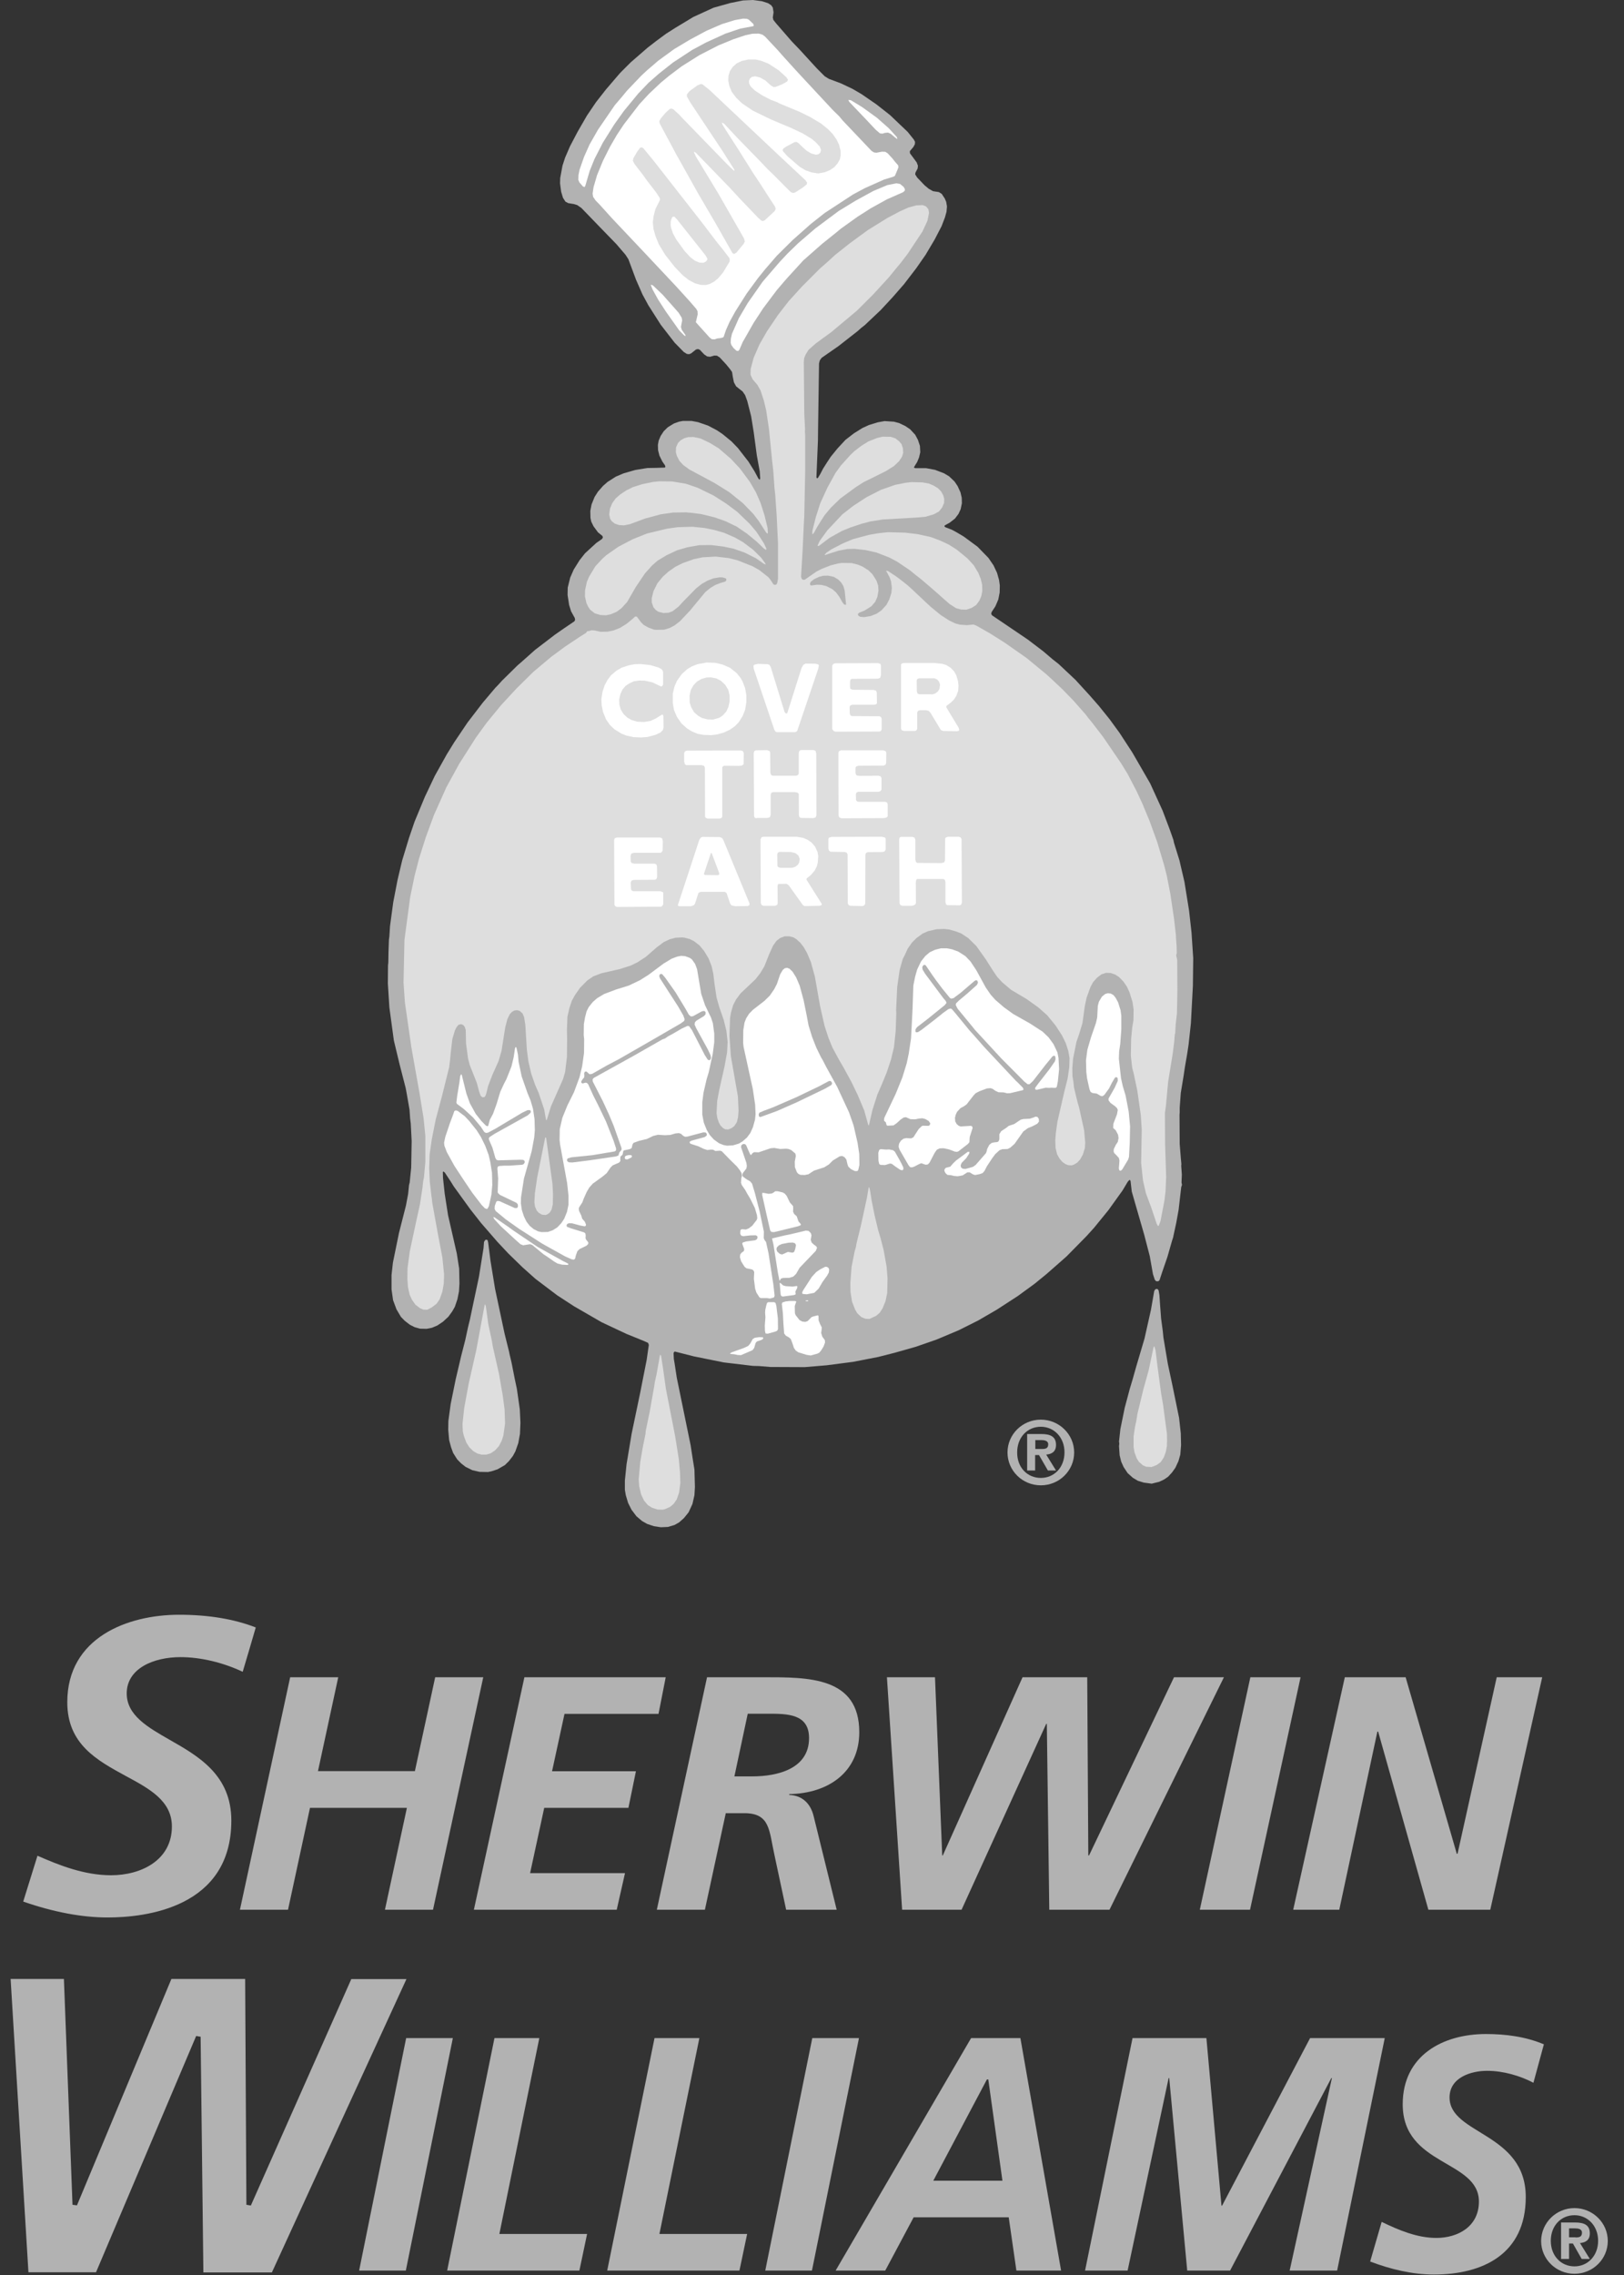 <svg width="65" height="91" viewBox="0 0 65 91" fill="none" xmlns="http://www.w3.org/2000/svg">
<rect x="0" y="0" width="65" height="91" fill="#333333" stroke="none"/>
<g clip-path="url(#clip0_14_636)">
<path d="M7.169 64.59C5.103 64.59 2.693 65.504 2.693 68.089C2.693 69.772 3.886 70.414 5.042 71.044C5.988 71.553 6.88 72.037 6.88 73.06C6.88 74.404 5.656 75.01 4.445 75.01C3.369 75.01 2.367 74.61 1.5 74.229C1.445 74.398 0.978 75.906 0.929 76.063C2.134 76.481 3.271 76.699 4.31 76.699C5.798 76.699 9.259 76.324 9.259 72.824C9.259 71.002 7.95 70.251 6.788 69.591C5.909 69.088 5.072 68.61 5.072 67.738C5.072 66.733 6.154 66.285 7.224 66.285C8.036 66.285 8.933 66.503 9.714 66.872C9.763 66.709 10.194 65.256 10.237 65.098C9.364 64.759 8.337 64.59 7.169 64.59Z" fill="#B2B2B2"/>
<path d="M11.614 67.09H13.538L12.727 70.844H16.606L17.418 67.09H19.342L17.331 76.39H15.407L16.286 72.315H12.407L11.528 76.39H9.603L11.614 67.09Z" fill="#B2B2B2"/>
<path d="M20.989 67.09H26.645L26.357 68.555H22.594L22.096 70.85H25.453L25.152 72.315H21.782L21.217 74.925H25.016L24.684 76.39H18.967L20.989 67.09Z" fill="#B2B2B2"/>
<path fill-rule="evenodd" clip-rule="evenodd" d="M30.568 67.09C32.345 67.09 34.392 67.066 34.392 69.288C34.392 70.887 33.15 71.74 31.588 71.764V71.795C32.111 71.819 32.443 72.14 32.566 72.648L33.488 76.39H31.465L30.998 74.204C30.777 73.218 30.832 72.527 29.787 72.527H29.049L28.213 76.39H26.289L28.299 67.09H30.568ZM30.101 71.056C31.134 71.056 32.382 70.747 32.382 69.524C32.382 68.549 31.515 68.549 30.728 68.549H29.928L29.394 71.056H30.101Z" fill="#B2B2B2"/>
<path d="M35.499 67.09H37.423L37.712 74.217H37.736L40.927 67.09H43.516L43.559 74.217H43.589L46.989 67.09H48.987L44.407 76.39H41.997L41.899 68.955H41.874L38.486 76.39H36.107L35.499 67.09Z" fill="#B2B2B2"/>
<path d="M50.045 67.09H52.055L50.032 76.39H48.022L50.045 67.09Z" fill="#B2B2B2"/>
<path d="M53.826 67.09H56.26L58.307 74.15H58.338L59.906 67.09H61.726L59.648 76.39H57.17L55.16 69.264H55.129L53.604 76.39H51.76L53.826 67.09Z" fill="#B2B2B2"/>
<path fill-rule="evenodd" clip-rule="evenodd" d="M63.017 88.324C63.748 88.324 64.351 88.911 64.351 89.638C64.351 90.364 63.755 90.951 63.017 90.951C62.279 90.951 61.683 90.364 61.683 89.638C61.689 88.911 62.285 88.324 63.017 88.324ZM63.017 90.655C63.545 90.655 63.964 90.237 63.964 89.632C63.964 89.026 63.539 88.608 63.017 88.608C62.482 88.608 62.07 89.026 62.07 89.632C62.07 90.237 62.482 90.655 63.017 90.655ZM63.041 88.899C63.416 88.899 63.632 89.008 63.632 89.335C63.632 89.601 63.465 89.704 63.238 89.722L63.632 90.358H63.306L62.955 89.74H62.801V90.358H62.482V88.899H63.041ZM63.06 89.498C63.214 89.498 63.318 89.474 63.318 89.305C63.318 89.153 63.158 89.135 63.029 89.135H62.801V89.492H63.06V89.498Z" fill="#B2B2B2"/>
<path d="M10.04 88.221L9.862 88.191C9.862 88.191 9.812 79.302 9.812 79.157H6.861C6.825 79.248 3.08 88.215 3.08 88.215L2.902 88.191C2.902 88.191 2.564 79.296 2.558 79.157H0.425C0.437 79.309 1.125 90.752 1.138 90.891H3.843C3.88 90.8 7.851 81.44 7.851 81.44L8.03 81.47C8.03 81.47 8.14 90.752 8.14 90.897H10.882C10.919 90.812 16.169 79.369 16.268 79.163H14.061C14.024 79.248 10.04 88.221 10.04 88.221Z" fill="#B2B2B2"/>
<path d="M16.256 81.524H18.125L16.243 90.824H14.374L16.256 81.524Z" fill="#B2B2B2"/>
<path d="M19.791 81.524H21.586L19.987 89.359H23.498L23.19 90.824H17.897L19.791 81.524Z" fill="#B2B2B2"/>
<path d="M26.197 81.524H27.992L26.393 89.359H29.904L29.596 90.824H24.303L26.197 81.524Z" fill="#B2B2B2"/>
<path d="M32.511 81.524H34.38L32.498 90.824H30.629L32.511 81.524Z" fill="#B2B2B2"/>
<path fill-rule="evenodd" clip-rule="evenodd" d="M40.841 81.524L42.47 90.824H40.681L40.374 88.693H36.568L35.431 90.824H33.445L38.868 81.524H40.841ZM37.355 87.228H40.122L39.556 83.177H39.501L37.355 87.228Z" fill="#B2B2B2"/>
<path d="M45.329 81.524H48.286L48.889 88.227H48.913L52.436 81.524H55.424L53.518 90.824H51.618L53.309 83.123H53.285L49.233 90.824H47.518L46.798 83.123H46.774L45.132 90.824H43.429L45.329 81.524Z" fill="#B2B2B2"/>
<path d="M61.375 83.311C60.846 83.032 60.17 82.833 59.519 82.833C58.879 82.833 58.018 83.099 58.018 83.898C58.018 85.388 61.068 85.297 61.068 87.882C61.068 90.159 59.353 90.982 57.391 90.982C56.537 90.982 55.651 90.77 54.84 90.461L55.301 88.875C55.99 89.208 56.721 89.517 57.49 89.517C58.35 89.517 59.193 89.063 59.193 88.064C59.193 86.387 56.143 86.653 56.143 84.171C56.143 82.215 57.754 81.361 59.475 81.361C60.256 81.361 61.062 81.464 61.793 81.773L61.375 83.311Z" fill="#B2B2B2"/>
<path d="M26.449 61.09L26.172 61.048L25.902 60.957L25.699 60.842L25.471 60.648L25.275 60.388L25.139 60.116L25.047 59.807L25.01 59.589V59.226L25.078 58.566L25.281 57.349L25.625 55.702L25.883 54.394L25.969 53.795L25.939 53.716L25.766 53.637L25.066 53.353L24.076 52.887L22.975 52.251L22.305 51.815L21.432 51.155L20.91 50.689L20.344 50.138L19.907 49.672L19.25 48.915L19.108 48.733L18.831 48.382L18.161 47.456L18.045 47.268L17.805 46.905L17.743 46.856L17.725 46.886L17.731 47.117L17.799 47.746L17.934 48.612L18.284 50.144L18.377 50.743L18.389 51.343L18.37 51.657L18.309 51.966L18.204 52.275L18.1 52.457L17.946 52.669L17.731 52.868L17.504 53.02L17.288 53.111L17.073 53.153L16.809 53.147L16.594 53.086L16.403 52.989L16.2 52.832L16.047 52.675L15.868 52.372L15.733 52.009L15.671 51.573V51.004L15.727 50.501L15.967 49.327L16.249 48.218L16.335 47.758L16.372 47.395L16.397 47.304L16.458 46.705L16.477 45.645L16.44 44.937L16.415 44.737L16.391 44.386L16.28 43.75L16.237 43.52L15.991 42.563L15.764 41.619L15.585 40.299L15.524 39.343L15.53 38.616L15.542 38.513L15.549 38.089L15.567 37.587L15.585 37.453L15.61 37.048L15.739 36.091L15.911 35.201L16.096 34.42L16.372 33.512L16.594 32.864L17.006 31.871L17.405 31.03L17.885 30.17L18.18 29.692L18.715 28.898L19.329 28.099L19.821 27.518L19.932 27.403L20.092 27.227L20.713 26.616L20.854 26.495L21.42 25.992L22.219 25.381L22.576 25.133L22.988 24.854L23.018 24.799L23.006 24.721L22.858 24.454L22.779 24.2L22.717 23.8L22.723 23.504L22.822 23.104L22.963 22.783L23.197 22.408L23.418 22.129L23.867 21.718L24.094 21.56L24.131 21.5L24.113 21.439L23.934 21.294L23.756 21.052L23.664 20.864L23.633 20.713L23.627 20.434L23.676 20.18L23.799 19.877L23.934 19.665L24.137 19.435L24.316 19.278L24.648 19.066L24.961 18.933L25.428 18.799L25.908 18.721L26.252 18.715L26.609 18.703L26.633 18.672L26.615 18.612L26.51 18.46L26.393 18.224L26.338 18.006L26.332 17.794L26.363 17.625L26.443 17.437L26.566 17.249L26.726 17.092L26.971 16.941L27.174 16.868L27.328 16.838H27.684L27.937 16.886L28.342 17.025L28.687 17.207L28.914 17.358L29.277 17.655L29.535 17.922L29.953 18.46L30.193 18.842L30.353 19.139L30.402 19.193L30.427 19.139L30.408 18.854L30.291 18.212L30.168 17.292L30.064 16.65L29.91 16.045L29.824 15.808L29.72 15.657L29.603 15.566L29.461 15.451L29.375 15.294L29.332 15.082L29.301 14.882L29.221 14.767L29.062 14.573L28.81 14.301L28.699 14.228L28.594 14.222L28.422 14.271L28.305 14.258L28.189 14.18L28.01 13.992L27.937 13.962L27.857 13.98L27.66 14.137L27.58 14.168L27.488 14.156L27.365 14.077L27.002 13.707L26.449 12.993L25.951 12.212L25.717 11.782L25.459 11.195L25.152 10.371L25.035 10.19L24.672 9.766L24.008 9.082L23.27 8.319L23.104 8.204L22.969 8.162L22.742 8.125L22.631 8.065L22.533 7.913L22.459 7.665L22.416 7.338L22.422 7.12L22.514 6.624L22.619 6.303L22.815 5.849L23.117 5.274L23.498 4.614L23.86 4.081L24.254 3.578L24.783 2.961L24.85 2.888L25.244 2.494L25.92 1.907L26.264 1.641L26.658 1.35L27.039 1.108L27.752 0.678L28.558 0.309L29.228 0.121L29.738 0.018L30.138 0L30.494 0.048L30.74 0.127L30.869 0.212L30.931 0.303L30.961 0.49L30.931 0.702L30.955 0.799L31.066 0.938L31.693 1.659L32.007 1.986L32.695 2.737L33.009 3.051L33.175 3.154L33.66 3.336L34.121 3.554L34.484 3.766L35.074 4.172L35.621 4.601L36.328 5.274L36.575 5.582L36.624 5.673L36.617 5.77L36.562 5.873L36.415 6.048L36.421 6.133L36.507 6.248L36.691 6.497L36.74 6.63L36.728 6.739L36.642 6.902L36.63 6.975L36.71 7.102L37.005 7.411L37.171 7.55L37.343 7.647L37.577 7.683L37.693 7.756L37.816 7.944L37.872 8.077L37.902 8.258L37.884 8.47L37.822 8.694L37.687 9.046L37.411 9.578L37.048 10.19L36.673 10.729L36.181 11.37L35.72 11.897L35.253 12.4L34.613 13.005L34.466 13.12L34.324 13.247L33.556 13.847L32.886 14.313L32.812 14.416L32.781 14.537L32.744 17.086L32.738 17.619L32.677 19.09L32.689 19.126H32.732L32.83 18.963L32.947 18.739L33.089 18.515L33.248 18.273L33.519 17.94L33.839 17.595L33.925 17.528L34.177 17.334L34.515 17.122L34.779 17.001L35.136 16.892L35.406 16.844L35.781 16.868L35.984 16.922L36.23 17.038L36.427 17.171L36.63 17.389L36.74 17.595L36.82 17.837L36.833 18.091L36.783 18.303L36.71 18.479L36.587 18.678V18.709L36.636 18.727H37.066L37.423 18.793L37.786 18.933L37.989 19.054L38.204 19.259L38.327 19.441L38.443 19.695L38.493 19.913L38.499 20.131L38.45 20.367L38.364 20.555L38.222 20.743L38.013 20.906L37.816 21.015L37.798 21.052L37.835 21.088L38.087 21.185L38.259 21.276L38.566 21.457L39.126 21.869L39.562 22.317L39.765 22.614L39.907 22.916L39.987 23.201L40.017 23.419L40.011 23.704L39.956 23.982L39.839 24.255L39.691 24.479L39.673 24.551L39.704 24.612L41.136 25.581L41.757 26.053L42.126 26.368L42.372 26.561L43.042 27.191L43.608 27.809L43.989 28.244L44.413 28.771L44.806 29.31L45.323 30.103L46.036 31.338L46.534 32.428L46.786 33.094L46.848 33.264L46.965 33.597L46.989 33.712L47.21 34.426L47.247 34.59L47.407 35.274L47.592 36.424L47.69 37.302L47.758 38.325L47.745 39.433L47.665 40.935L47.573 41.782L47.518 42.146L47.426 42.679L47.376 43.018L47.26 43.72L47.217 44.313V44.495L47.21 44.592L47.217 45.76L47.26 46.305L47.284 46.559L47.278 46.638L47.303 46.983L47.29 47.298L47.309 47.395L47.278 47.486L47.173 48.394L47.081 48.903L46.952 49.502L46.909 49.635L46.725 50.277L46.51 50.901L46.411 51.203L46.362 51.252H46.276L46.221 51.191L46.147 50.967L46.018 50.241L45.796 49.387L45.298 47.661L45.249 47.238L45.225 47.201H45.2L45.139 47.268L44.929 47.619L44.364 48.406L43.792 49.108L43.491 49.441L42.692 50.253L42.452 50.465L41.88 50.967L41.419 51.343L40.749 51.833L39.901 52.384L39.15 52.82L38.376 53.208L37.484 53.583L36.648 53.873L35.812 54.11L35.148 54.279L34.152 54.473L33.082 54.612L32.209 54.685L30.838 54.679L30.384 54.642L30.138 54.636L28.97 54.497L27.771 54.255L27.008 54.061L26.971 54.091L26.959 54.134L26.971 54.364L27.002 54.545L27.088 55.109L27.642 57.809L27.721 58.324L27.795 58.784L27.814 59.48L27.795 59.807L27.715 60.158L27.562 60.491L27.377 60.721L27.18 60.897L26.996 61L26.732 61.078L26.449 61.09Z" fill="#B2B2B2"/>
<path d="M26.529 60.388L26.326 60.382L26.098 60.31L25.932 60.207L25.779 60.025L25.662 59.783L25.582 59.444L25.564 59.171L25.625 58.487L25.73 57.876L25.834 57.367L25.846 57.234L26.006 56.459L26.184 55.454L26.209 55.284L26.277 54.982L26.412 54.219L26.436 54.188L26.461 54.237L26.535 54.721L26.652 55.551L27.021 57.44L27.07 57.742L27.168 58.36L27.217 58.893L27.23 59.323L27.18 59.704L27.088 59.971L26.965 60.152L26.824 60.273L26.621 60.364L26.529 60.388Z" fill="#DEDEDE"/>
<path d="M46.098 59.347L45.778 59.304L45.544 59.232L45.341 59.111L45.132 58.923L44.972 58.681L44.874 58.463L44.813 58.209L44.788 57.845L44.8 57.742L44.788 57.664L44.843 57.161L45.016 56.314L45.218 55.557L45.329 55.187L45.483 54.642L45.809 53.541L46.067 52.39L46.196 51.645L46.233 51.579L46.288 51.555L46.337 51.567L46.374 51.621L46.405 51.803L46.43 52.172L46.473 52.741L46.54 53.244L46.565 53.498L46.694 54.267L46.743 54.558L46.928 55.424L47.192 56.713L47.26 57.331L47.272 57.803L47.241 58.184L47.167 58.445L47.044 58.711L46.909 58.899L46.755 59.068L46.596 59.177L46.393 59.274L46.19 59.323L46.098 59.347Z" fill="#B2B2B2"/>
<path d="M19.532 58.881L19.194 58.875L18.905 58.808L18.635 58.675L18.456 58.535L18.297 58.372L18.137 58.118L18.051 57.882L17.977 57.603L17.94 57.185L17.946 56.84L18.038 56.162L18.241 55.163L18.456 54.249L18.622 53.601L18.733 53.086L18.813 52.76L18.899 52.348L19.17 51.07L19.354 49.92L19.372 49.678L19.422 49.599L19.465 49.587L19.514 49.605L19.538 49.696L19.631 50.428L19.815 51.555L20.196 53.347L20.375 54.067L20.393 54.158L20.473 54.497L20.602 55.151L20.688 55.557L20.805 56.374L20.83 56.913L20.811 57.361L20.744 57.724L20.627 58.057L20.528 58.239L20.369 58.445L20.264 58.548L20.209 58.602L19.914 58.772L19.68 58.85L19.532 58.881Z" fill="#B2B2B2"/>
<path d="M46.091 58.681L45.876 58.669L45.747 58.614L45.587 58.475L45.501 58.342L45.409 58.099L45.372 57.882V57.452L45.428 57.076L45.477 56.852L45.526 56.55L45.766 55.563L45.975 54.812L46.171 53.885L46.202 53.849L46.251 54.019L46.331 54.672L46.473 55.732L46.553 56.198L46.706 57.349L46.712 57.645L46.706 57.718V57.839L46.663 58.069L46.583 58.293L46.46 58.481L46.294 58.602L46.091 58.681Z" fill="#DEDEDE"/>
<path d="M19.465 58.184H19.274L19.108 58.142L18.942 58.045L18.782 57.888L18.666 57.706L18.567 57.44L18.524 57.258L18.512 56.949L18.579 56.326L18.758 55.351L19.059 54.025L19.397 52.203L19.416 52.172L19.446 52.251L19.545 52.972L19.686 53.626L19.723 53.855L19.975 54.97L20.061 55.478L20.116 55.775L20.196 56.38L20.215 56.943L20.147 57.422L20.079 57.634L19.963 57.852L19.809 58.021L19.631 58.136L19.465 58.184Z" fill="#DEDEDE"/>
<path d="M32.449 54.219L32.283 54.194L31.951 54.092L31.847 54.019L31.773 53.91L31.724 53.752L31.65 53.559L31.57 53.492L31.453 53.426L31.386 53.341L31.355 52.935L31.336 52.548L31.293 52.16L31.312 52.1L31.447 52.057L31.607 52.039H31.828L31.871 52.063L31.81 52.239L31.816 52.529L31.847 52.608L32 52.802L32.111 52.862L32.234 52.875L32.326 52.844L32.48 52.687L32.554 52.657L32.726 52.614L32.757 52.626L32.763 52.723V52.808L32.824 52.965L32.892 53.099L32.88 53.226L32.867 53.317L32.91 53.462L33.015 53.607L33.021 53.704L32.959 53.867L32.861 54.025L32.794 54.104L32.714 54.146L32.541 54.194L32.449 54.219Z" fill="white"/>
<path d="M29.658 54.206L29.529 54.2L29.387 54.17L29.246 54.158L29.215 54.134L29.308 54.085L29.781 53.916L29.947 53.837L30.033 53.734L30.125 53.565L30.211 53.51L30.39 53.486L30.531 53.492L30.549 53.516L30.537 53.559L30.482 53.595L30.291 53.661L30.242 53.722L30.187 53.916L30.119 54.007L29.658 54.206Z" fill="white"/>
<path d="M30.734 53.347L30.642 53.341L30.617 53.238L30.611 53.02L30.636 52.693L30.623 52.511L30.629 52.402L30.672 52.209L30.703 52.112L30.752 52.087H30.986L31.041 52.118L31.072 52.227L31.134 52.735L31.14 53.159L31.109 53.226L31.054 53.256L30.734 53.347Z" fill="white"/>
<path d="M34.791 52.76L34.632 52.748L34.472 52.681L34.312 52.53L34.226 52.384L34.103 52.069L34.041 51.676L34.035 51.325L34.084 50.671L34.208 50.053L34.263 49.859L34.275 49.769L34.324 49.563L34.447 49.066L34.49 48.873L34.699 47.91L34.767 47.498L34.791 47.492L34.822 47.607L34.89 48.037L35.007 48.618L35.148 49.206L35.246 49.533L35.369 50.011L35.486 50.665L35.523 51.125L35.511 51.718L35.443 52.045L35.326 52.33L35.21 52.511L35.068 52.633L34.902 52.711L34.791 52.76Z" fill="#DEDEDE"/>
<path d="M17.104 52.39L16.944 52.384L16.815 52.33L16.631 52.191L16.489 51.991L16.397 51.791L16.329 51.488L16.305 51.155L16.311 50.725L16.403 50.047L16.661 48.842L16.809 48.17L16.833 48.013L16.907 47.529L16.938 47.244L16.969 47.099L17.024 46.481V45.44L16.956 44.743L16.79 43.72L16.569 42.479L16.465 41.892L16.206 40.099L16.151 39.306L16.188 37.599L16.415 35.898L16.594 35.032L16.772 34.342L17.049 33.47L17.368 32.604L17.866 31.49L18.377 30.558L19.047 29.504L19.483 28.905L20.055 28.208L20.682 27.53L21.352 26.87L22.065 26.271L22.625 25.859L23.215 25.466L23.449 25.32L23.504 25.248L23.578 25.242L23.67 25.211L23.787 25.217L24.045 25.272L24.328 25.266L24.561 25.217L24.82 25.114L25.072 24.957L25.311 24.763L25.422 24.66L25.49 24.666L25.545 24.739L25.656 24.89L25.766 24.999L25.951 25.102L26.166 25.181L26.264 25.193L26.584 25.187L26.805 25.12L26.996 25.018L27.217 24.848L27.617 24.424L28.232 23.68L28.435 23.516L28.637 23.395L28.846 23.316L29.031 23.262L29.074 23.207L29.062 23.141L28.933 23.098L28.81 23.092L28.551 23.135L28.318 23.226L28.084 23.359L27.863 23.534L27.322 24.085L27.162 24.261L26.922 24.448L26.762 24.509L26.559 24.521L26.357 24.473L26.246 24.4L26.154 24.291L26.086 24.097V23.928L26.154 23.649L26.314 23.328L26.529 23.068L26.75 22.868L27.027 22.674L27.328 22.523L27.771 22.366L28.115 22.293L28.644 22.263L29.166 22.323L29.523 22.414L30.119 22.65L30.39 22.802L30.759 23.092L30.857 23.219L30.955 23.371L31.004 23.395L31.072 23.383L31.109 23.322L31.14 23.147V21.736L31.084 20.586L31.029 19.799L30.998 19.514L30.949 18.812L30.906 18.448L30.777 17.153L30.666 16.414L30.574 16.027L30.439 15.615L30.316 15.397L30.125 15.173L30.052 15.021L30.039 14.967L30.045 14.761L30.162 14.319L30.396 13.78L30.697 13.254L31.134 12.606L31.57 12.043L32.105 11.455L32.818 10.741L33.089 10.505L33.427 10.196L34.023 9.724L34.736 9.203L35.517 8.719L36.021 8.452L36.359 8.301L36.667 8.216L36.925 8.204L37.06 8.253L37.158 8.368L37.183 8.519L37.122 8.828L36.919 9.264L36.328 10.154L36.046 10.523L35.898 10.699L35.572 11.098L34.945 11.782L34.3 12.424L33.273 13.284L32.658 13.732L32.363 13.992L32.246 14.18L32.185 14.331L32.172 14.489L32.191 16.547L32.222 17.165L32.216 17.262L32.228 17.419V18.824L32.191 20.634L32.179 20.84L32.123 22.033L32.062 23.068L32.093 23.159L32.136 23.189H32.209L32.67 22.868L32.892 22.753L33.248 22.614L33.537 22.541L33.697 22.517L34.091 22.523L34.33 22.584L34.521 22.662L34.761 22.814L34.921 22.971L35.081 23.226L35.148 23.419L35.16 23.625L35.117 23.873L35.031 24.073L34.878 24.249L34.601 24.424L34.386 24.509L34.33 24.57L34.361 24.63L34.429 24.672L34.589 24.685L34.847 24.642L35.093 24.545L35.283 24.412L35.48 24.194L35.597 23.97L35.677 23.716L35.695 23.51L35.664 23.256L35.609 23.098L35.499 22.892L35.462 22.832L35.535 22.838L35.831 23.032L35.984 23.141L36.322 23.407L36.495 23.564L36.992 24.031L37.245 24.267L37.65 24.6L37.989 24.818L38.24 24.939L38.425 24.987L38.702 25.006L38.966 24.981L39.077 25.024L39.618 25.332L40.214 25.708L41.087 26.319L41.874 26.967L42.028 27.106L42.538 27.585L42.624 27.676L42.962 28.021L43.472 28.602L43.565 28.729L43.712 28.905L44.13 29.45L44.216 29.571L44.88 30.545L45.132 30.957L45.495 31.653L45.747 32.198L45.784 32.295L46.005 32.822L46.319 33.688L46.596 34.614L46.7 35.026L46.842 35.752L46.989 36.739L47.063 37.381L47.069 37.502L47.094 37.865L47.1 38.126L47.075 38.211L47.118 38.398L47.124 39.591L47.118 40.009L47.106 40.548L47.057 40.965L47.038 41.316L47.02 41.383L46.995 41.692L46.94 42.128L46.755 43.266L46.663 44.253L46.626 44.519L46.633 45.779L46.675 47.068L46.651 47.644L46.608 48.013L46.448 48.848L46.374 49.036L46.337 49.03L46.294 48.945L46.085 48.322L45.864 47.728L45.747 47.214L45.673 46.517L45.698 45.197L45.661 44.61L45.52 43.623L45.372 42.921L45.317 42.721L45.261 42.225L45.274 41.547L45.317 41.093L45.366 40.808L45.372 40.378L45.329 40.081L45.206 39.688L45.102 39.464L44.966 39.264L44.782 39.076L44.628 38.979L44.45 38.919L44.272 38.913L44.087 38.973L43.909 39.107L43.749 39.288L43.645 39.482L43.491 39.906L43.417 40.257L43.325 40.923L43.19 41.371L43.085 41.674L42.95 42.346L42.919 42.739L42.925 43.048L42.962 43.266L42.987 43.502L43.073 43.865L43.14 44.132L43.19 44.301L43.392 45.21L43.435 45.7L43.423 45.918L43.343 46.178L43.233 46.378L43.116 46.505L42.974 46.59L42.895 46.614L42.759 46.608L42.649 46.566L42.526 46.481L42.409 46.348L42.31 46.172L42.249 45.918L42.237 45.609L42.261 45.306L42.323 44.87L42.599 43.666L42.728 43.157L42.796 42.703L42.808 42.322L42.759 42.043L42.661 41.734L42.507 41.419L42.249 41.02L41.911 40.608L41.554 40.293L41.087 39.96L40.466 39.591L40.116 39.294L39.913 39.076L39.728 38.804L39.452 38.368L39.077 37.841L38.757 37.526L38.474 37.339L38.253 37.254L37.995 37.181L37.792 37.157L37.49 37.169L37.14 37.248L36.925 37.345L36.685 37.52L36.507 37.696L36.328 37.95L36.236 38.156L36.132 38.362L36.009 38.792L35.91 39.482L35.867 40.402L35.874 40.523L35.849 41.25L35.781 41.886L35.664 42.376L35.486 42.909L35.289 43.387L35.117 43.781L34.921 44.392L34.816 44.846L34.779 45.016L34.755 45.01L34.589 44.416L34.337 43.817L34.084 43.29L33.771 42.715L33.587 42.4L33.322 41.91L33.162 41.522L33.002 41.032L32.824 40.245L32.615 39.064L32.455 38.483L32.302 38.12L32.166 37.883L32.025 37.702L31.982 37.666L31.884 37.575L31.761 37.496L31.601 37.454H31.404L31.226 37.52L31.078 37.635L30.943 37.823L30.783 38.174L30.593 38.653L30.439 38.913L30.236 39.173L29.64 39.736L29.461 39.978L29.345 40.202L29.258 40.499L29.221 40.717L29.197 41.425L29.252 42.243L29.535 43.859L29.56 44.428L29.541 44.683L29.492 44.889L29.387 45.046L29.271 45.131L29.148 45.179L29.025 45.173L28.933 45.119L28.834 45.016L28.767 44.889L28.711 44.725L28.68 44.525L28.705 44.041L28.791 43.581L29 42.654L29.099 42.11L29.123 41.68L29.074 41.238L28.969 40.802L28.791 40.293L28.68 39.9L28.601 39.373L28.551 38.961L28.484 38.653L28.361 38.338L28.183 38.041L27.998 37.817L27.777 37.647L27.611 37.563L27.402 37.508L27.316 37.496L27.045 37.508L26.811 37.569L26.566 37.684L26.283 37.896L25.846 38.277L25.508 38.495L25.232 38.628L24.789 38.767L24.07 38.931L23.75 39.052L23.51 39.215L23.221 39.506L23.024 39.785L22.889 40.027L22.791 40.318L22.711 40.669L22.692 41.189L22.699 41.583L22.692 42.279L22.619 42.879L22.539 43.157L22.053 44.253L21.887 44.792L21.862 44.816L21.832 44.671L21.782 44.38L21.561 43.72L21.42 43.399L21.26 42.939L21.149 42.455L21.088 41.995L21.026 40.996L20.977 40.687L20.916 40.541L20.805 40.439L20.707 40.408L20.59 40.42L20.491 40.475L20.405 40.566L20.307 40.766L20.221 41.099L20.073 42.037L19.957 42.437L19.784 42.824L19.711 42.987L19.538 43.436L19.465 43.732L19.434 43.823L19.391 43.884L19.305 43.89L19.237 43.829L19.182 43.678L19.084 43.315L18.801 42.6L18.733 42.34L18.653 41.74L18.641 41.201L18.604 41.08L18.543 41.002L18.45 40.965L18.346 40.996L18.266 41.099L18.204 41.226L18.106 41.559L18.045 42.067L18.014 42.394L17.977 42.691L17.688 43.853L17.442 44.768L17.282 45.573L17.196 46.178L17.178 46.723L17.202 47.268L17.27 47.855L17.282 47.922L17.301 48.11L17.522 49.333L17.706 50.301L17.774 50.98L17.762 51.343L17.706 51.664L17.596 51.972L17.479 52.142L17.43 52.184L17.276 52.299L17.104 52.39Z" fill="#DEDEDE"/>
<path d="M32.332 52.051L32.246 52.045V52.021L32.326 52.015L32.351 52.027L32.332 52.051Z" fill="white"/>
<path d="M30.703 51.924H30.451L30.396 51.894L30.273 51.7L30.224 51.548L30.174 51.155L30.187 50.882L30.156 50.816L30.101 50.779L29.873 50.731L29.799 50.67L29.664 50.453L29.615 50.289L29.627 50.18L29.677 50.113L29.775 50.041L29.787 49.962L29.707 49.75L29.726 49.702L29.861 49.659L30.224 49.611L30.291 49.575L30.322 49.502L30.304 49.441L30.248 49.411L30.015 49.417L29.756 49.447L29.67 49.429L29.627 49.35L29.633 49.223L29.658 49.181L29.707 49.169L29.855 49.181L29.972 49.133L30.107 49.03L30.285 48.8L30.31 48.733L30.297 48.606L30.211 48.315L30.021 47.934L29.91 47.752L29.824 47.595L29.689 47.401L29.658 47.31L29.67 47.135L29.695 47.038L29.683 46.929L29.615 46.814L29.492 46.656L29.209 46.378L29.08 46.245L28.89 46.051L28.822 46.027L28.631 46.039L28.545 45.99L28.453 45.984L28.312 46.002L28.164 45.954L27.949 45.851L27.648 45.754L27.605 45.718V45.669L27.678 45.627L28.207 45.482L28.287 45.421V45.349L28.244 45.3L28.152 45.294L27.512 45.464L27.42 45.47L27.352 45.439L27.26 45.355L27.174 45.324L27.039 45.336L26.83 45.397L26.615 45.409L26.332 45.391L26.141 45.439L25.889 45.56L25.582 45.633L25.361 45.712L25.318 45.772L25.281 45.924L25.207 45.966L24.979 46.014L24.949 46.039L24.918 46.184L24.832 46.269L24.826 46.372L24.832 46.438L24.777 46.505L24.524 46.614L24.438 46.699L24.285 46.923L24.119 47.062L23.725 47.346L23.584 47.504L23.479 47.685L23.363 47.946L23.307 48.097L23.184 48.285L23.166 48.339L23.178 48.442L23.264 48.618L23.301 48.745L23.406 48.866L23.455 48.981L23.442 49.036L23.399 49.054L23.209 49.017L22.901 48.933L22.772 48.927L22.705 48.957L22.674 49.011L22.692 49.072L22.852 49.133L23.381 49.296L23.43 49.338L23.442 49.417L23.436 49.532L23.461 49.587L23.547 49.696L23.541 49.762L23.473 49.829L23.197 49.962L23.11 50.047L23.049 50.216L23.018 50.349L22.969 50.386L22.883 50.374L22.613 50.253L21.709 49.75L20.774 49.151L20.252 48.781L19.84 48.442L19.797 48.358L19.803 48.236L19.864 48.067L19.913 48.037L20 48.049L20.602 48.321H20.694L20.731 48.267L20.725 48.176L20.676 48.115L20.006 47.794L19.932 47.722L19.92 47.685L19.938 47.141L19.907 46.735L19.926 46.662L19.994 46.638L20.178 46.626H20.393L20.903 46.59L20.959 46.565L21.002 46.499L20.996 46.438L20.946 46.396L20.823 46.39L19.932 46.414L19.87 46.39L19.828 46.323L19.711 45.912L19.575 45.597L19.563 45.542L19.588 45.488L19.791 45.355L21.119 44.616L21.235 44.513L21.248 44.452L21.217 44.404H21.119L20.903 44.507L19.828 45.149L19.532 45.306L19.446 45.318L19.379 45.276L19.25 45.076L18.936 44.701L18.573 44.368L18.291 44.156L18.266 44.107L18.297 43.847L18.389 43.29L18.42 43.042L18.456 42.969L18.481 42.993L18.666 43.738L18.807 44.132L19.041 44.555L19.262 44.834L19.44 45.016L19.489 45.046L19.538 45.04L19.606 44.791L19.735 44.549L19.877 44.156L20.024 43.671L20.166 43.363L20.27 43.163L20.473 42.654L20.559 42.291L20.614 41.928L20.639 41.879L20.67 41.903L20.731 42.188L20.756 42.467L20.879 43.054L21.112 43.72L21.235 44.017L21.334 44.355L21.395 44.773L21.407 45.209L21.383 45.494L21.278 46.057L20.971 47.141L20.854 47.891L20.848 48.134L20.885 48.394L20.965 48.642L21.069 48.86L21.198 49.03L21.358 49.163L21.537 49.254L21.678 49.284L21.93 49.278L22.121 49.211L22.305 49.096L22.465 48.927L22.582 48.751L22.692 48.479L22.754 48.188V47.831L22.699 47.322L22.416 45.772L22.397 45.597L22.404 45.167L22.508 44.713L22.711 44.216L22.975 43.684L23.197 43.084L23.301 42.648L23.375 42.121L23.381 41.57L23.363 41.401L23.369 40.965L23.418 40.687L23.479 40.45L23.565 40.281L23.725 40.081L23.897 39.93L24.18 39.76L24.648 39.584L25.17 39.421L25.613 39.209L25.951 38.997L26.559 38.543L26.879 38.349L27.101 38.265L27.26 38.234L27.42 38.246L27.617 38.319L27.697 38.38L27.82 38.555L27.9 38.767L28.066 39.754L28.219 40.208L28.459 40.705L28.533 40.929L28.588 41.346V41.685L28.527 42.158L28.367 42.89L28.281 43.175L28.158 43.708L28.109 44.089V44.586L28.17 44.907L28.287 45.197L28.41 45.403L28.57 45.579L28.779 45.73L28.963 45.803L29.099 45.827L29.338 45.815L29.578 45.742L29.726 45.651L29.898 45.5L30.033 45.318L30.138 45.082L30.218 44.791L30.242 44.574L30.224 44.186L30.131 43.562L29.762 41.879L29.744 41.722L29.75 41.207L29.799 40.904L29.867 40.729L29.984 40.547L30.138 40.39L30.599 40.033L30.814 39.821L30.992 39.56L31.097 39.355L31.226 38.973L31.33 38.797L31.41 38.731L31.502 38.713L31.601 38.749L31.724 38.87L31.865 39.094L32.007 39.427L32.166 40.014L32.289 40.626L32.363 41.02L32.505 41.48L32.677 41.916L32.861 42.291L32.929 42.406L33.076 42.691L33.507 43.472L33.98 44.489L34.164 45.016L34.324 45.712L34.392 46.166L34.398 46.596L34.349 46.808L34.306 46.844H34.22L34.066 46.771L33.955 46.668L33.919 46.572L33.876 46.384L33.802 46.287L33.709 46.239L33.611 46.251L33.334 46.42L33.175 46.578L32.99 46.693L32.578 46.826L32.357 46.971L32.209 47.001L32.043 46.995L31.957 46.959L31.896 46.892L31.816 46.687L31.81 46.469L31.853 46.239L31.834 46.142L31.668 46.002L31.558 45.96L31.459 45.948L31.226 45.96L30.992 45.918L30.845 45.93L30.365 46.093L30.181 46.087L30.113 46.13L30.076 46.19H30.033L29.953 46.014L29.867 45.815L29.824 45.766L29.744 45.76L29.677 45.803L29.658 45.881L29.873 46.511L29.892 46.638L29.873 46.741L29.732 46.923L29.707 47.007L29.738 47.068L29.898 47.183L30.021 47.25L30.101 47.346L30.218 47.734L30.408 48.473L30.574 49.266L30.568 49.52L30.599 49.599L30.66 49.678L30.759 50.126L30.955 51.391L31.004 51.833L30.974 51.9L30.82 51.942L30.703 51.924Z" fill="white"/>
<path d="M31.33 51.864L31.263 51.833L31.244 51.767L31.207 51.325L31.226 51.312L31.343 51.415L31.447 51.446L31.73 51.464L31.884 51.44L31.914 51.452L31.908 51.518L31.834 51.664L31.847 51.773L31.779 51.803L31.453 51.845L31.33 51.864Z" fill="white"/>
<path d="M32.216 51.766L32.117 51.754L32.105 51.7L32.148 51.609L32.418 51.191L32.492 51.076L32.67 50.882L32.83 50.773L33.033 50.67L33.101 50.676L33.162 50.719L33.187 50.779L33.175 50.894L33.107 51.022L32.923 51.276L32.763 51.548L32.591 51.712L32.289 51.772L32.216 51.766Z" fill="white"/>
<path d="M31.22 51.216H31.195L31.134 50.907L30.955 49.769L30.9 49.538L31.379 49.423L31.644 49.369L32.252 49.224L32.363 49.236L32.455 49.327L32.48 49.417L32.449 49.593L32.486 49.702L32.572 49.781L32.67 49.853L32.701 49.914L32.652 50.035L32.007 50.707L31.859 50.961L31.748 51.064L31.595 51.113L31.336 51.119L31.25 51.149L31.22 51.216Z" fill="white"/>
<path d="M22.711 50.598L22.496 50.586L22.317 50.543L22.176 50.459L21.881 50.253L21.758 50.174L21.303 49.799L21.217 49.768L20.94 49.811L20.83 49.768L20.627 49.587L20.049 49.054L19.791 48.775L19.741 48.691L19.778 48.685L20.325 49.06L20.541 49.217L21.518 49.877L21.955 50.12L22.52 50.434L22.735 50.543L22.754 50.574L22.711 50.598Z" fill="white"/>
<path d="M31.306 50.18L31.213 50.156L31.109 50.065L31.078 49.98L31.09 49.901L31.17 49.817L31.287 49.762L31.564 49.708L31.73 49.702L31.822 49.732L31.859 49.805L31.828 49.962L31.785 50.077L31.718 50.107L31.533 50.077L31.306 50.18Z" fill="#B2B2B2"/>
<path d="M30.986 49.284L30.875 49.278L30.826 49.218L30.654 48.467L30.506 47.795L30.513 47.71L30.599 47.722L30.759 47.752L30.888 47.74L30.949 47.71L31.029 47.649H31.121L31.33 47.698L31.41 47.746L31.484 47.831L31.613 48.097L31.742 48.243L31.748 48.334L31.742 48.467L31.785 48.558L31.89 48.654L31.957 48.854L32.05 48.963V49.006L31.951 49.048L31.459 49.169L30.986 49.284Z" fill="white"/>
<path d="M21.832 48.6L21.696 48.588L21.567 48.515L21.487 48.43L21.414 48.267L21.389 48.097L21.407 47.74L21.5 47.104L21.819 45.512L21.838 45.488L21.862 45.53L22.114 47.365L22.133 47.758L22.127 48.164L22.078 48.382L21.998 48.509L21.905 48.576L21.832 48.6Z" fill="#DEDEDE"/>
<path d="M19.483 48.358L19.409 48.333L19.274 48.194L18.911 47.722L18.579 47.231L18.444 47.026L18.186 46.632L17.885 46.087L17.786 45.827L17.774 45.706L17.823 45.476L18.002 44.943L18.131 44.598L18.186 44.44L18.241 44.416L18.315 44.434L18.598 44.646L18.776 44.834L19.077 45.209L19.25 45.482L19.422 45.833L19.557 46.196L19.625 46.487L19.692 46.917L19.704 47.395L19.668 47.788L19.569 48.242L19.514 48.345L19.483 48.358Z" fill="white"/>
<path d="M38.321 47.05L38.185 47.038L38.062 47.008L37.921 46.996L37.847 46.929L37.804 46.85L37.798 46.79L37.841 46.723L37.902 46.699L38.032 46.669L38.142 46.541L38.259 46.426L38.732 46.075L38.782 46.069L38.8 46.075L38.794 46.142L38.671 46.33L38.493 46.511L38.45 46.608L38.462 46.693L38.529 46.747L38.64 46.759L38.941 46.675L39.052 46.596L39.464 46.124L39.489 46.057L39.513 45.954L39.599 45.791L39.691 45.718L39.796 45.694L39.919 45.682L39.968 45.651L39.999 45.573V45.367L40.073 45.246L40.276 45.113L40.374 45.034L40.595 44.961L40.792 44.828L40.86 44.786L40.958 44.761L41.21 44.749L41.382 44.695L41.444 44.665L41.523 44.677L41.579 44.755L41.585 44.864L41.517 44.949L41.321 45.052L41.142 45.125L40.958 45.258L40.608 45.754L40.435 45.906L40.331 45.96L40.183 45.966H40.116L40.005 46.009L39.833 46.166L39.716 46.324L39.501 46.65L39.403 46.838L39.329 46.923L39.212 46.965L39.028 47.002L38.935 46.971L38.812 46.893H38.72L38.597 46.971L38.536 47.014L38.376 47.044L38.321 47.05Z" fill="white"/>
<path d="M44.856 46.832L44.8 46.814L44.782 46.735L44.794 46.59L44.806 46.42L44.782 46.317L44.671 46.196L44.597 46.124L44.573 46.063L44.579 45.966L44.659 45.797L44.739 45.676L44.77 45.524L44.751 45.391L44.659 45.215L44.554 45.118L44.561 44.955L44.708 44.568L44.739 44.398L44.708 44.325L44.634 44.253L44.444 44.114L44.37 44.017V43.938L44.444 43.811L44.616 43.508L44.739 43.236L44.733 43.12L44.684 43.084L44.628 43.102L44.505 43.308L44.389 43.538L44.204 43.793L44.13 43.847L44.063 43.841L43.897 43.744L43.724 43.72L43.651 43.678L43.608 43.575L43.509 43.133L43.479 42.878L43.466 42.412L43.522 41.988L43.663 41.504L43.866 40.917L43.915 40.699L43.94 40.233L43.983 40.069L44.106 39.863L44.235 39.76L44.339 39.73L44.456 39.742L44.567 39.803L44.653 39.912L44.751 40.093L44.85 40.408L44.88 40.632V41.177L44.837 41.758L44.794 42.049L44.782 42.346L44.868 43.127L44.936 43.435L45.052 43.823L45.175 44.465L45.231 45.052L45.218 45.712L45.188 46.269L45.157 46.378L44.917 46.778L44.856 46.832Z" fill="white"/>
<path d="M36.113 46.814L36.027 46.79L35.831 46.657L35.695 46.554L35.621 46.541L35.425 46.602L35.24 46.596L35.191 46.56L35.16 46.432L35.154 46.112L35.191 45.997L35.246 45.966L35.468 45.984L35.585 45.978L35.745 46.009L35.818 46.069L36.003 46.396L36.089 46.56L36.156 46.699V46.778L36.113 46.814Z" fill="white"/>
<path d="M36.513 46.693L36.427 46.687L36.359 46.602L36.003 45.984L35.966 45.869L35.984 45.748L36.058 45.627L36.163 45.548L36.273 45.524L36.464 45.536L36.556 45.494L36.771 45.161L36.9 45.04L36.943 45.028L37.165 45.034L37.214 45.003L37.232 44.931L37.171 44.84L37.035 44.761L36.919 44.731L36.777 44.743L36.63 44.773L36.439 44.767L36.261 44.688L36.169 44.701L36.052 44.779L35.892 44.925L35.763 45.016L35.523 45.028L35.486 45.009L35.456 44.894L35.394 44.84L35.382 44.804L35.394 44.713L35.849 43.756L36.12 43.09L36.292 42.527L36.372 42.146L36.464 41.534L36.525 40.353L36.556 39.421L36.63 39.058L36.71 38.779L36.863 38.458L37.035 38.24L37.214 38.089L37.423 37.992L37.657 37.932H37.896L38.111 37.974L38.357 38.065L38.64 38.246L38.843 38.458L39.077 38.81L39.458 39.506L39.655 39.79L39.833 39.99L40.177 40.287L40.552 40.559L41.228 40.941L41.733 41.268L41.972 41.498L42.169 41.77L42.323 42.097L42.366 42.315L42.39 42.769L42.341 43.254L42.298 43.472L42.267 43.508L42.218 43.514L42.083 43.508L41.991 43.514L41.855 43.508L41.499 43.593L41.438 43.581L41.431 43.514L41.536 43.369L42.003 42.769L42.218 42.46L42.249 42.37L42.237 42.255L42.181 42.224L42.12 42.261L41.843 42.6L41.339 43.248L41.204 43.369H41.13L41.001 43.266L40.073 42.333L39.028 41.201L38.911 41.056L38.327 40.347L38.253 40.202L38.265 40.136L38.376 40.026L38.714 39.742L39.101 39.397L39.144 39.306L39.114 39.221L39.058 39.209L39.003 39.239L38.45 39.712L38.167 39.924L38.075 39.948L38.019 39.917L37.718 39.548L37.472 39.221L37.325 39.015L37.14 38.743L37.091 38.67L37.042 38.604L36.986 38.592L36.937 38.634L36.913 38.688L36.925 38.779L37.023 38.943L37.755 39.924L37.853 40.039L37.884 40.117L37.81 40.208L37.152 40.741L36.704 41.086L36.642 41.177V41.268L36.667 41.292L36.74 41.286L36.882 41.195L37.447 40.759L37.755 40.511L37.958 40.366L38.038 40.341L38.093 40.359L38.234 40.523L38.806 41.219L38.966 41.395L39.396 41.885L40.663 43.235L40.724 43.29L40.946 43.514L40.964 43.575L40.946 43.605L40.435 43.726L40.312 43.732L40.171 43.696L39.962 43.69L39.845 43.635L39.722 43.55L39.642 43.526L39.501 43.538L39.194 43.653L39.046 43.732L38.972 43.811L38.689 44.174L38.579 44.253L38.443 44.325L38.308 44.471L38.253 44.586L38.222 44.713L38.234 44.858L38.29 44.961L38.376 45.034L38.45 45.058L38.861 45.034L38.911 45.058L38.929 45.118L38.812 45.482L38.8 45.688L38.739 45.76L38.364 46.051L38.302 46.075L38.21 46.063L37.989 45.978L37.767 45.93L37.607 45.936L37.497 45.99L37.411 46.111L37.202 46.511L37.134 46.578L37.048 46.59L36.876 46.529L36.796 46.559L36.599 46.662L36.513 46.693Z" fill="white"/>
<path d="M22.908 46.499L22.772 46.493L22.711 46.457L22.692 46.396L22.723 46.336L22.871 46.293L23.701 46.208L24.604 46.057L24.654 46.021L24.66 45.942L24.555 45.621L24.254 44.858L23.94 44.204L23.75 43.829L23.541 43.369L23.485 43.314L23.43 43.308L23.32 43.339L23.27 43.314L23.264 43.254L23.32 43.169L23.381 43.096L23.387 43.024L23.381 42.927L23.412 42.866L23.473 42.86L23.596 42.969L23.695 42.957L24.291 42.618L24.764 42.37L26.154 41.571L27.242 40.941L27.383 40.838L27.402 40.771L27.352 40.626L27.137 40.251L26.756 39.663L26.633 39.47L26.418 39.137L26.387 39.052L26.4 38.985L26.449 38.955L26.504 38.967L26.627 39.112L27.039 39.694L27.439 40.354L27.568 40.584L27.648 40.656L27.734 40.65L28.096 40.451L28.195 40.438L28.244 40.493L28.238 40.572L28.183 40.638L27.875 40.826L27.814 40.892L27.801 40.983L27.869 41.135L28.33 41.976L28.441 42.212L28.459 42.321L28.422 42.394L28.379 42.412L28.324 42.382L28.207 42.2L27.697 41.207L27.58 41.044L27.512 41.038L27.279 41.147L26.959 41.334L26.726 41.462L26.615 41.54L26.51 41.577L25.342 42.243L23.768 43.115L23.719 43.169L23.725 43.26L24.125 44.041L24.371 44.574L24.561 45.028L24.875 45.918V45.996L24.789 46.099L24.752 46.221L24.654 46.257L23.59 46.414L22.908 46.499Z" fill="#B2B2B2"/>
<path d="M25.102 46.378L25.029 46.366L25.004 46.317L25.016 46.257L25.066 46.226L25.164 46.202L25.268 46.208L25.293 46.239L25.281 46.293L25.164 46.353L25.102 46.378Z" fill="white"/>
<path d="M30.433 44.683L30.377 44.658L30.365 44.574L30.396 44.507L30.58 44.428L30.937 44.295L31.871 43.889L32.806 43.441L33.175 43.242H33.248L33.291 43.29L33.304 43.351L33.267 43.405L33.027 43.544L31.896 44.089L31.097 44.441L30.5 44.658L30.433 44.683Z" fill="#B2B2B2"/>
<path d="M24.691 36.279L24.617 36.243L24.592 36.182L24.58 33.597L24.604 33.53L24.691 33.5H26.424L26.498 33.53L26.529 33.639L26.523 34.009L26.492 34.081L26.436 34.111H25.379L25.268 34.142L25.238 34.233L25.244 34.451L25.275 34.517L25.385 34.547H26.203L26.27 34.578L26.295 34.65L26.301 35.08L26.277 35.153L26.221 35.189L25.367 35.195L25.275 35.225L25.244 35.304L25.256 35.571L25.287 35.625L25.361 35.649H26.424L26.523 35.68L26.547 35.716V36.17L26.516 36.225L26.467 36.267L24.691 36.279Z" fill="white"/>
<path d="M34.533 36.243L34.029 36.231L33.962 36.2L33.931 36.128L33.925 34.178L33.894 34.111L33.826 34.081L33.242 34.069L33.181 34.027L33.156 33.942V33.554L33.181 33.506L33.279 33.476L35.296 33.47L35.419 33.5L35.449 33.542V33.984L35.406 34.057L35.314 34.081L34.73 34.087L34.662 34.118L34.638 34.184L34.632 36.14L34.601 36.206L34.533 36.243Z" fill="white"/>
<path d="M36.488 36.231H36.107L36.033 36.2L36.003 36.122L35.99 33.585L36.003 33.506L36.052 33.476H36.525L36.605 33.506L36.636 33.591V34.366L36.66 34.481L36.722 34.517L37.687 34.523L37.792 34.493L37.822 34.414L37.829 33.542L37.859 33.5L37.939 33.47H38.376L38.45 33.5L38.486 33.56L38.499 36.097L38.474 36.182L38.419 36.212L37.915 36.206L37.865 36.176L37.841 36.085V35.286L37.816 35.189L37.755 35.159H36.71L36.673 35.195L36.654 35.298L36.66 36.122L36.636 36.176L36.562 36.218L36.488 36.231Z" fill="white"/>
<path fill-rule="evenodd" clip-rule="evenodd" d="M27.143 36.236L27.131 36.206L27.992 33.585L28.053 33.5L28.115 33.476L28.797 33.482L28.89 33.512L28.945 33.585L30.002 36.146L29.99 36.212L29.922 36.242L29.431 36.249L29.283 36.218L29.228 36.152L29.08 35.722L29.012 35.673H28.041L27.955 35.716L27.82 36.14L27.777 36.206L27.66 36.249H27.193L27.143 36.236ZM28.791 34.971L28.779 34.904L28.484 34.123H28.453L28.195 34.892L28.17 34.965L28.219 35.001L28.748 35.007L28.791 34.971Z" fill="white"/>
<path fill-rule="evenodd" clip-rule="evenodd" d="M32.136 36.206L31.57 35.413L31.484 35.353L31.158 35.359L31.134 35.383L31.121 35.45L31.127 36.122L31.109 36.194L31.023 36.231H30.549L30.482 36.2L30.451 36.128L30.439 33.579L30.476 33.494L30.549 33.47H31.884L32.136 33.512L32.314 33.585L32.48 33.7L32.621 33.863L32.72 34.075L32.75 34.239L32.732 34.499L32.695 34.65L32.609 34.82L32.455 35.002L32.289 35.135L32.277 35.183L32.892 36.158L32.88 36.206L32.812 36.231L32.203 36.243L32.136 36.206ZM31.847 34.663L31.939 34.584L31.988 34.499L32.007 34.354L31.957 34.221L31.834 34.124L31.656 34.081L31.201 34.075L31.134 34.105L31.109 34.172L31.115 34.626L31.14 34.681L31.226 34.711H31.681L31.736 34.705L31.847 34.663Z" fill="white"/>
<path d="M30.279 32.737L30.205 32.707L30.181 32.634L30.168 30.11L30.199 30.037L30.254 30.013L30.703 30.006L30.795 30.037L30.826 30.091L30.832 30.909L30.863 31L30.924 31.03H31.859L31.933 31.006L31.97 30.945V30.14L31.982 30.055L32.025 30.013L32.093 30H32.548L32.64 30.031L32.67 30.134L32.677 32.604L32.646 32.695L32.554 32.725L32.068 32.719L32 32.689L31.976 32.622L31.97 31.762L31.933 31.708L31.822 31.684H30.943L30.875 31.708L30.845 31.78V32.598L30.814 32.689L30.703 32.719H30.279V32.737Z" fill="white"/>
<path d="M28.81 32.743H28.318L28.244 32.713L28.219 32.658L28.213 30.715L28.183 30.636L28.084 30.606H27.463L27.408 30.564L27.383 30.454V30.128L27.414 30.055L27.488 30.025L29.652 30.019L29.732 30.043L29.769 30.122L29.763 30.57L29.689 30.624L29.572 30.636L28.988 30.63L28.933 30.654L28.908 30.697V32.658L28.89 32.713L28.81 32.743Z" fill="white"/>
<path d="M35.363 32.725L33.685 32.731L33.593 32.7L33.562 32.616L33.556 30.103L33.587 30.043L33.666 30.012H35.345L35.443 30.043L35.474 30.109L35.468 30.527L35.443 30.587L35.37 30.624L34.361 30.63L34.269 30.66L34.244 30.709L34.238 30.896L34.263 30.993L34.306 31.023L34.398 31.035L35.167 31.029L35.253 31.06L35.283 31.126V31.58L35.246 31.641L35.167 31.671H34.355L34.281 31.701L34.257 31.774L34.263 32.004L34.306 32.059L34.355 32.071H35.425L35.505 32.101L35.529 32.168V32.658L35.474 32.706L35.363 32.725Z" fill="white"/>
<path d="M25.662 29.498L25.361 29.486L25.078 29.425L24.875 29.347L24.592 29.171L24.408 28.995L24.254 28.771L24.137 28.481L24.082 28.214L24.07 27.96L24.113 27.682L24.199 27.415L24.316 27.197L24.457 27.01L24.672 26.828L24.881 26.707L25.176 26.61L25.404 26.568L25.637 26.561L26.025 26.604L26.357 26.701L26.48 26.767L26.523 26.828L26.541 26.895V27.385L26.504 27.445L26.455 27.458L26.111 27.294L25.809 27.227L25.588 27.221L25.367 27.252L25.176 27.343L25.035 27.439L24.912 27.585L24.832 27.76L24.783 27.972L24.789 28.178L24.844 28.378L24.961 28.566L25.109 28.705L25.281 28.802L25.514 28.868L25.779 28.88L26.031 28.838L26.234 28.747L26.43 28.626L26.492 28.584L26.529 28.59L26.553 28.644L26.559 29.104L26.529 29.207L26.436 29.298L26.234 29.395L25.914 29.48L25.662 29.498Z" fill="white"/>
<path d="M31.816 29.286H31.09L31.035 29.262L30.992 29.189L30.168 26.749L30.156 26.628L30.187 26.591L30.328 26.555L30.709 26.567L30.795 26.591L30.851 26.688L31.404 28.486L31.447 28.535H31.502L31.521 28.492L32.08 26.725L32.148 26.598L32.246 26.543L32.64 26.549L32.757 26.579L32.775 26.628L32.744 26.767L31.908 29.237L31.859 29.274L31.816 29.286Z" fill="white"/>
<path d="M33.439 29.268L33.371 29.243L33.31 29.165V26.634L33.334 26.579L33.384 26.543L33.464 26.531L35.142 26.525L35.234 26.555L35.259 26.61V27.015L35.228 27.112L35.142 27.148L34.091 27.155L34.041 27.185L34.023 27.251V27.494L34.041 27.56L34.134 27.59L34.964 27.597L35.062 27.627L35.093 27.7L35.099 28.142L35.05 28.178L34.97 28.19H34.109L34.041 28.214L34.005 28.269L34.011 28.535L34.041 28.62L34.103 28.644L35.203 28.65L35.265 28.686L35.289 28.759V29.171L35.259 29.237L35.191 29.262L33.439 29.268Z" fill="white"/>
<path fill-rule="evenodd" clip-rule="evenodd" d="M28.158 29.395L27.924 29.353L27.678 29.25L27.488 29.129L27.273 28.935L27.094 28.675L26.977 28.402L26.928 28.13V27.742L26.996 27.464L27.094 27.234L27.291 26.961L27.506 26.767L27.697 26.652L27.918 26.568L28.281 26.501L28.631 26.513L28.914 26.58L29.221 26.713L29.486 26.925L29.646 27.125L29.726 27.27L29.824 27.53L29.873 27.809V28.087L29.824 28.39L29.726 28.638L29.566 28.892L29.412 29.05L29.221 29.183L28.982 29.298L28.705 29.377L28.465 29.407L28.158 29.395ZM28.791 28.711L28.926 28.62L29.068 28.463L29.154 28.281L29.203 28.057V27.821L29.148 27.591L29.025 27.391L28.859 27.234L28.674 27.137L28.453 27.094L28.275 27.1L28.072 27.161L27.894 27.264L27.752 27.415L27.648 27.603L27.599 27.833L27.605 28.105L27.666 28.293L27.783 28.493L27.937 28.626L28.09 28.717L28.324 28.777L28.539 28.784L28.582 28.771L28.791 28.711Z" fill="white"/>
<path fill-rule="evenodd" clip-rule="evenodd" d="M37.749 29.238L37.657 29.201L37.257 28.535L37.177 28.438L37.072 28.408H36.814L36.74 28.438L36.71 28.505V29.159L36.679 29.213L36.624 29.238H36.181L36.089 29.207L36.064 29.147V26.573L36.113 26.531L36.212 26.519H37.404L37.724 26.555L37.878 26.604L38.05 26.713L38.185 26.852L38.277 27.015L38.345 27.252L38.364 27.427L38.351 27.633L38.277 27.833L38.185 27.978L38.062 28.099L37.884 28.233L37.872 28.287L38.37 29.11L38.394 29.201L38.364 29.238L38.302 29.25L37.749 29.238ZM37.282 27.784L37.429 27.742L37.54 27.657L37.601 27.554L37.626 27.385L37.583 27.264L37.515 27.185L37.404 27.131H36.783L36.716 27.161L36.691 27.215L36.697 27.657L36.722 27.742L36.79 27.772H37.282V27.784Z" fill="white"/>
<path d="M24.254 24.612L24.026 24.6L23.805 24.533L23.627 24.394L23.547 24.279L23.473 24.127L23.412 23.861L23.418 23.601L23.492 23.268L23.584 23.056L23.83 22.65L24.1 22.359L24.266 22.208L24.752 21.869L25.318 21.572L25.889 21.342L26.695 21.148L27.119 21.088L27.709 21.07L28.189 21.118L28.582 21.197L28.982 21.312L29.424 21.506L29.732 21.681L30.144 21.99L30.463 22.305L30.636 22.541L30.642 22.584L30.556 22.541L30.254 22.329L29.793 22.099L29.357 21.948L28.957 21.863L28.459 21.802L27.98 21.808L27.506 21.893L27.094 22.014L26.682 22.208L26.32 22.426L26.098 22.62L25.816 22.935L25.447 23.48L25.102 24.079L24.869 24.333L24.678 24.473L24.451 24.569L24.254 24.612Z" fill="#DEDEDE"/>
<path d="M38.683 24.387L38.462 24.381L38.265 24.327L38.001 24.157L37.343 23.576L36.876 23.177L36.636 22.989L36.421 22.813L35.91 22.468L35.591 22.299L35.074 22.099L34.638 22.002L34.201 21.954L33.919 21.96L33.568 22.026L33.126 22.166L33.033 22.202L33.002 22.19L33.082 22.105L33.279 21.972L33.734 21.736L34.14 21.566L34.767 21.397L35.148 21.33L35.542 21.288L36.23 21.306L36.728 21.366L37.251 21.481L37.626 21.621L37.964 21.778L38.284 21.978L38.714 22.329L38.972 22.608L39.157 22.916L39.255 23.159L39.31 23.389L39.316 23.643L39.273 23.855L39.2 24.024L39.071 24.2L38.892 24.315L38.683 24.387Z" fill="#DEDEDE"/>
<path d="M33.857 24.194L33.789 24.182L33.716 24.091L33.605 23.891L33.464 23.697L33.31 23.564L33.07 23.443L32.873 23.395L32.695 23.389L32.48 23.419L32.431 23.407L32.419 23.34L32.449 23.274L32.578 23.171L32.781 23.074L32.941 23.031L33.144 23.025L33.371 23.074L33.544 23.177L33.666 23.298L33.753 23.437L33.808 23.625L33.863 24.164L33.857 24.194Z" fill="#B2B2B2"/>
<path d="M30.654 21.996L30.562 21.93L30.291 21.669L29.892 21.342L29.486 21.064L29.031 20.846L28.601 20.694L28.053 20.561L27.666 20.513L27.463 20.495L26.947 20.501L26.443 20.573L25.816 20.743L25.213 20.967L24.973 21.015L24.777 21.003L24.604 20.943L24.482 20.846L24.42 20.749L24.383 20.579L24.414 20.343L24.506 20.125L24.641 19.938L24.813 19.786L25.066 19.617L25.336 19.483L25.699 19.369L26.135 19.278L26.387 19.253L26.91 19.259L27.451 19.35L27.918 19.508L28.564 19.823L29.074 20.149L29.511 20.476L30.002 20.949L30.279 21.276L30.574 21.73L30.666 21.924L30.672 21.966L30.654 21.996Z" fill="#DEDEDE"/>
<path d="M32.744 21.839L32.72 21.827L32.806 21.639L33.119 21.209L33.716 20.573L34.152 20.234L34.681 19.889L35.259 19.593L35.831 19.393L36.267 19.308L36.482 19.284L36.925 19.296L37.183 19.344L37.367 19.423L37.546 19.532L37.669 19.659L37.755 19.817L37.792 19.956L37.786 20.119L37.706 20.301L37.583 20.458L37.374 20.573L37.042 20.67L36.704 20.701L35.339 20.779L34.835 20.858L34.49 20.949L34.035 21.1L33.697 21.239L33.205 21.512L32.781 21.833L32.744 21.839Z" fill="#DEDEDE"/>
<path d="M32.529 21.366L32.511 21.354L32.517 21.227L32.652 20.688L32.83 20.131L33.119 19.502L33.439 18.92L33.654 18.624L34.035 18.2L34.201 18.043L34.478 17.831L34.761 17.655L35.117 17.516L35.333 17.467L35.652 17.473L35.837 17.534L35.99 17.655L36.083 17.764L36.138 17.933L36.15 18.115L36.101 18.273L35.984 18.448L35.781 18.642L35.462 18.842L34.988 19.078L34.57 19.284L34.257 19.483L33.636 19.938L33.255 20.307L33.002 20.61L32.726 21.046L32.572 21.324L32.529 21.366Z" fill="#DEDEDE"/>
<path d="M30.715 21.348L30.66 21.294L30.371 20.846L30.15 20.555L29.732 20.125L29.191 19.689L28.588 19.314L27.592 18.781L27.352 18.606L27.199 18.442L27.094 18.242L27.051 18.091L27.057 17.897L27.137 17.716L27.248 17.607L27.389 17.528L27.543 17.485L27.758 17.48L28.041 17.54L28.41 17.716L28.767 17.934L29.252 18.351L29.615 18.739L30.015 19.278L30.254 19.689L30.439 20.113L30.599 20.61L30.722 21.118L30.734 21.312L30.715 21.348Z" fill="#DEDEDE"/>
<path d="M29.547 14.04L29.474 14.028L29.357 13.919L29.271 13.798L29.246 13.713L29.252 13.556L29.295 13.356L29.572 12.727L29.928 12.121L30.525 11.268L31.22 10.462L31.521 10.141L31.951 9.724L32.627 9.142L33.568 8.44L34.244 8.028L34.951 7.641L35.511 7.405L35.88 7.332L36.021 7.356L36.169 7.477L36.218 7.568L36.212 7.629L36.144 7.689L35.498 7.974L34.853 8.331L34.503 8.555L34.33 8.664L33.654 9.148L33.464 9.306L32.904 9.754L32.154 10.414L31.545 11.08L31.379 11.268L31.09 11.607L30.549 12.327L30.168 12.908L29.726 13.683L29.596 13.986L29.547 14.04Z" fill="white"/>
<path d="M28.607 13.574L28.49 13.568L28.398 13.496L27.851 12.89L27.924 12.575L27.918 12.448L27.869 12.357L27.586 12.03L27.057 11.449L25.816 10.129L24.5 8.737L24.002 8.186L23.836 8.016L23.738 7.871L23.719 7.744L23.756 7.49L23.897 7.005L24.131 6.436L24.414 5.873L24.691 5.395L24.973 4.971L25.588 4.172L25.975 3.754L26.449 3.306L26.787 3.027L27.285 2.652L27.998 2.204L28.754 1.816L29.357 1.568L29.83 1.411L30.107 1.35L30.371 1.344L30.519 1.387L30.623 1.465L31.134 2.01L31.287 2.186L31.797 2.749L32.093 3.07L33.328 4.396L33.587 4.65L33.734 4.826L34.884 6.037L34.982 6.097L35.081 6.109L35.302 6.067L35.437 6.073L35.529 6.133L35.714 6.333L35.824 6.472L35.947 6.612L35.96 6.69L35.91 6.818L35.818 7.036L35.745 7.072L35.388 7.181L34.613 7.526L34.14 7.78L33.009 8.519L32.449 8.961L31.718 9.609L31.09 10.232L30.629 10.765L30.34 11.122L29.886 11.74L29.43 12.46L29.197 12.884L29.055 13.205L28.963 13.478L28.926 13.502L28.822 13.526L28.705 13.538L28.607 13.574Z" fill="white"/>
<path d="M27.439 13.447L27.383 13.417L27.186 13.217L27.088 13.078L26.658 12.472L26.344 11.988L26.123 11.588L26.055 11.419V11.389L26.129 11.413L26.523 11.788L27.162 12.509L27.285 12.709L27.303 12.818L27.254 13.078L27.291 13.199L27.433 13.399L27.439 13.447Z" fill="white"/>
<path d="M28.25 11.401L28.047 11.395L27.82 11.334L27.568 11.201L27.322 11.007L27.002 10.674L26.627 10.196L26.369 9.772L26.234 9.439L26.154 9.154L26.129 8.888L26.16 8.646L26.234 8.361L26.412 8.004L26.406 7.919L26.252 7.683L25.908 7.241L25.736 6.999L25.398 6.563L25.33 6.43L25.355 6.321L25.496 6.079L25.619 5.909L25.693 5.897L25.748 5.927L26.166 6.436L28.109 8.918L28.662 9.645L28.963 10.02L29.185 10.311L29.209 10.377L29.203 10.462L28.945 10.892L28.748 11.128L28.588 11.261L28.41 11.358L28.25 11.401Z" fill="#DEDEDE"/>
<path d="M28.152 10.511L27.998 10.505L27.808 10.426L27.629 10.287L27.408 10.05L27.07 9.584L26.934 9.336L26.855 9.094L26.842 9.009L26.848 8.845L26.891 8.712L26.928 8.67H26.996L27.094 8.773L28.238 10.214L28.312 10.347L28.305 10.402L28.244 10.468L28.152 10.511Z" fill="white"/>
<path d="M29.387 10.16L29.32 10.129L28.668 8.979L27.949 7.75L27.064 6.17L26.406 4.941L26.387 4.85L26.449 4.735L26.633 4.517L26.719 4.438L26.805 4.359L26.879 4.341L26.959 4.378L27.193 4.595L27.334 4.747L29.074 6.539L29.369 6.824L29.4 6.83L29.381 6.769L28.908 6.024L27.629 4.099L27.494 3.863V3.772L27.592 3.651L27.912 3.415L28.047 3.36L28.115 3.372L28.41 3.609L28.582 3.772L31.177 6.218L32.24 7.211L32.302 7.302L32.289 7.375L32.123 7.508L31.822 7.701L31.736 7.72L31.65 7.683L31.49 7.526L30.949 6.981L30.691 6.733L30.476 6.503L30.316 6.339L29.461 5.461L28.988 4.953L28.89 4.898L28.914 4.977L29.049 5.201L29.553 5.982L30.162 6.951L30.445 7.375L30.697 7.768L31.023 8.271L31.047 8.361L31.004 8.446L30.611 8.809L30.543 8.84L30.476 8.828L30.34 8.707L29.615 7.95L29.185 7.484L27.857 6.115L27.783 6.067L27.777 6.097L27.857 6.267L28.748 7.738L29.775 9.53L29.812 9.657L29.769 9.748L29.474 10.105L29.387 10.16Z" fill="#DEDEDE"/>
<path d="M23.399 7.483L23.332 7.459L23.19 7.296L23.147 7.193L23.154 6.999L23.197 6.787L23.375 6.278L23.596 5.782L23.934 5.189L24.482 4.389L24.611 4.202L24.881 3.887L25.09 3.633L25.176 3.542L25.662 3.033L25.895 2.815L26.086 2.652L26.338 2.434L26.977 1.968L27.635 1.574L28.281 1.229L28.896 0.963L29.406 0.805L29.738 0.745L29.886 0.751L29.972 0.787L30.144 0.95L30.174 1.017L30.15 1.047L29.633 1.144L29.037 1.344L28.256 1.701L27.703 1.998L26.928 2.507L26.363 2.955L25.963 3.306L25.545 3.742L24.967 4.444L24.586 4.977L24.131 5.703L23.793 6.363L23.602 6.836L23.43 7.423L23.399 7.483Z" fill="white"/>
<path d="M32.75 6.938L32.48 6.896L32.24 6.811L32.007 6.672L31.515 6.248L31.343 6.055L31.324 6L31.355 5.939L31.484 5.855L31.804 5.685L31.884 5.679L31.957 5.722L32.117 5.879L32.271 6.018L32.468 6.139L32.652 6.188L32.757 6.17L32.83 6.109L32.861 6L32.812 5.867L32.658 5.697L32.492 5.558L32.136 5.34L31.674 5.122L30.869 4.783L30.131 4.426L29.701 4.135L29.467 3.911L29.289 3.675L29.191 3.439L29.148 3.221L29.16 3.021L29.215 2.846L29.332 2.67L29.492 2.531L29.683 2.44L29.953 2.379H30.236L30.457 2.428L30.765 2.549L31.17 2.815L31.472 3.088L31.539 3.191L31.509 3.257L31.306 3.372L31.047 3.475L30.961 3.481L30.851 3.415L30.636 3.221L30.42 3.1L30.224 3.051L30.095 3.076L30.015 3.142L29.978 3.233L29.984 3.342L30.045 3.457L30.205 3.615L30.506 3.814L30.857 3.996L31.023 4.057L31.103 4.087L31.189 4.135L32.007 4.474L32.437 4.686L32.861 4.94L33.125 5.152L33.322 5.352L33.488 5.588L33.58 5.782L33.642 6.018L33.648 6.206L33.617 6.369L33.525 6.533L33.396 6.684L33.218 6.805L33.009 6.89L32.849 6.92L32.75 6.938Z" fill="#DEDEDE"/>
<path d="M35.904 5.558L35.824 5.498L35.652 5.352L35.542 5.304L35.413 5.316L35.32 5.346L35.216 5.334L35.038 5.177L34.662 4.777L33.986 4.069L33.955 3.996L34.054 4.008L34.503 4.281L35.099 4.711L35.578 5.134L35.892 5.479L35.917 5.546L35.904 5.558Z" fill="white"/>
<path fill-rule="evenodd" clip-rule="evenodd" d="M41.659 56.786C42.39 56.786 42.993 57.373 42.993 58.099C42.993 58.826 42.397 59.413 41.659 59.413C40.921 59.413 40.325 58.826 40.325 58.099C40.325 57.373 40.921 56.786 41.659 56.786ZM41.659 59.117C42.188 59.117 42.606 58.705 42.606 58.093C42.606 57.488 42.181 57.07 41.659 57.07C41.124 57.07 40.712 57.488 40.712 58.093C40.706 58.705 41.124 59.117 41.659 59.117ZM41.677 57.361C42.052 57.361 42.267 57.47 42.267 57.797C42.267 58.063 42.101 58.166 41.874 58.184L42.267 58.82H41.942L41.585 58.202H41.431V58.82H41.112V57.361H41.677ZM41.954 57.773C41.954 57.621 41.788 57.603 41.665 57.603H41.438V57.96H41.696C41.849 57.96 41.954 57.936 41.954 57.773Z" fill="#B2B2B2"/>
</g>
<defs>
<clipPath id="clip0_14_636">
<rect width="64" height="91" fill="white" transform="translate(0.4)"/>
</clipPath>
</defs>
</svg>
